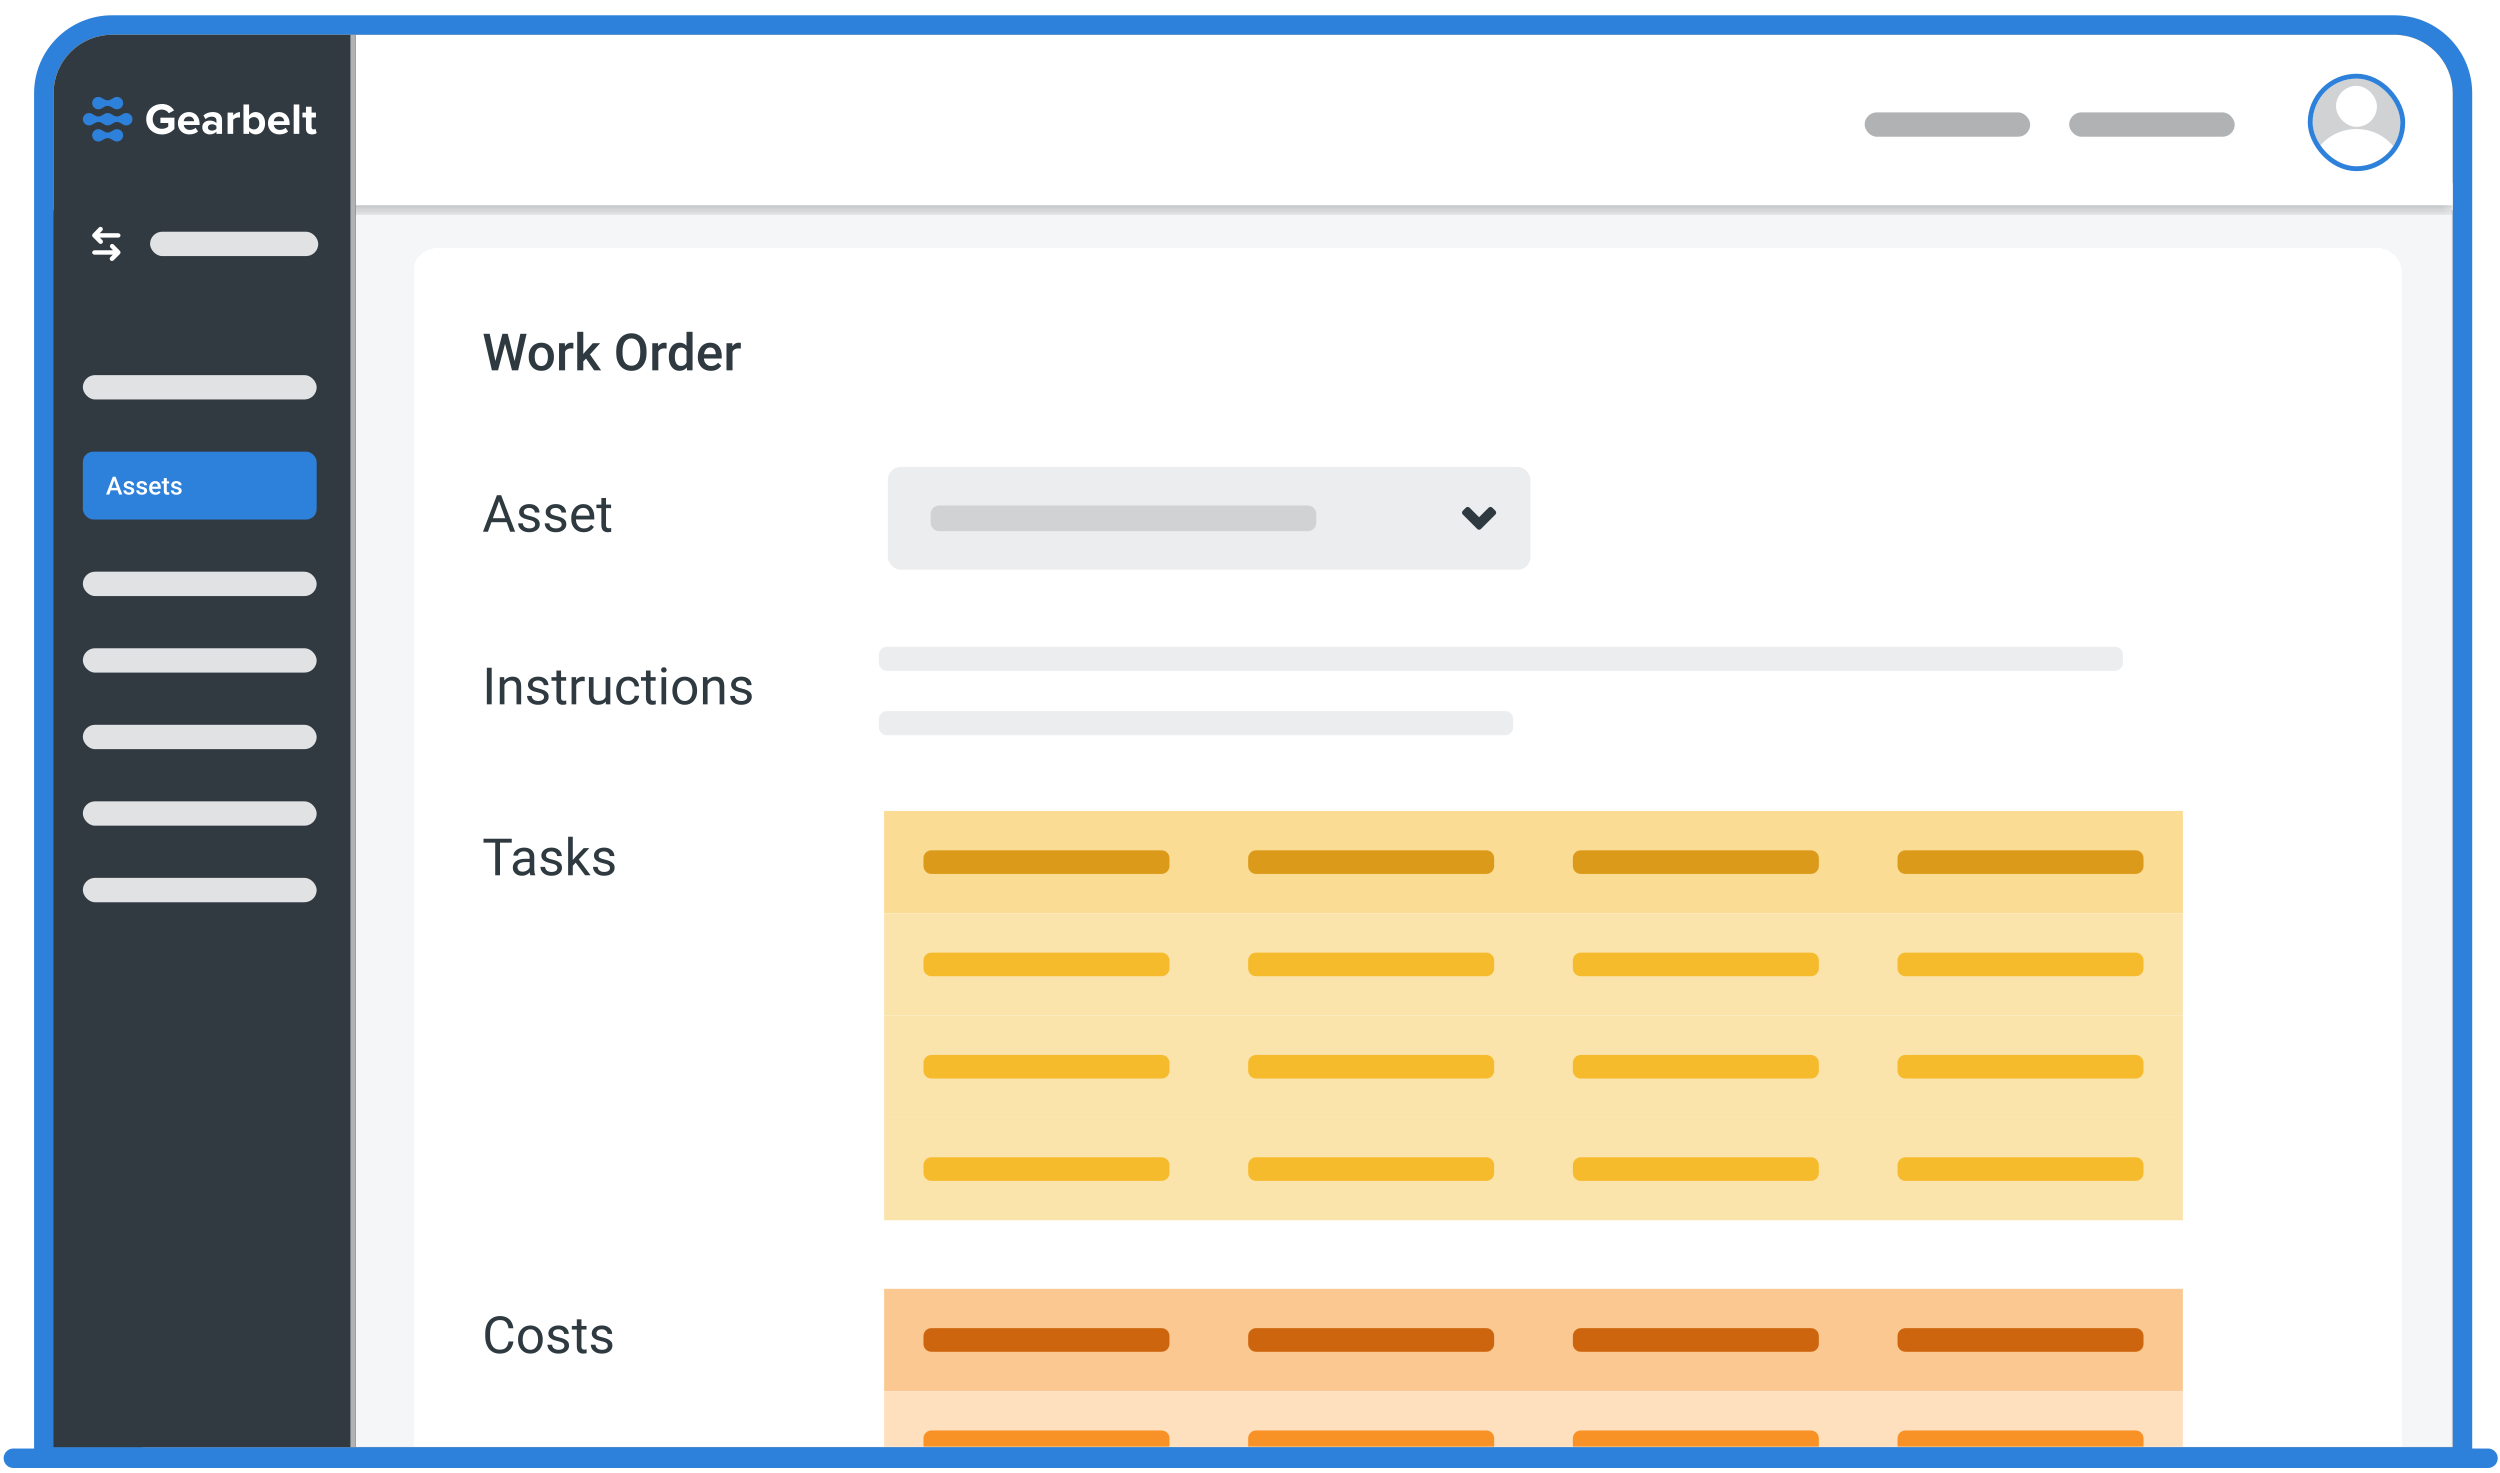 <?xml version="1.0" encoding="UTF-8"?> <svg xmlns="http://www.w3.org/2000/svg" width="280" height="165" viewBox="0 0 280 165" fill="none"><path d="M268.157 2.803C272.375 2.803 275.795 6.222 275.795 10.44V163.167H4.909V10.44C4.909 6.222 8.329 2.803 12.547 2.803H268.157Z" fill="#585E63" stroke="#2E81DA" stroke-width="2.182"></path><g clip-path="url(#clip0_133_1238)"><rect x="15.962" y="20.47" width="258.743" height="142.798" fill="#D8E6F6"></rect><g clip-path="url(#clip1_133_1238)"><rect width="234.873" height="139.123" transform="translate(39.692 22.952)" fill="#F5F6F7"></rect><g filter="url(#filter0_d_133_1238)"><rect x="46.334" y="27.16" width="222.652" height="156.752" rx="2.559" fill="white" shape-rendering="crispEdges"></rect><path d="M55.454 39.919L56.269 36.744H56.697L56.649 37.562L55.777 40.838H55.333L55.454 39.919ZM54.844 36.744L55.505 39.893L55.564 40.838H55.091L54.144 36.744H54.844ZM57.622 39.885L58.274 36.744H58.977L58.029 40.838H57.557L57.622 39.885ZM56.863 36.744L57.669 39.927L57.788 40.838H57.343L56.486 37.562L56.441 36.744H56.863ZM59.213 39.35V39.286C59.213 39.067 59.245 38.863 59.309 38.676C59.373 38.486 59.464 38.322 59.584 38.184C59.706 38.043 59.854 37.934 60.029 37.858C60.205 37.779 60.403 37.739 60.625 37.739C60.848 37.739 61.046 37.779 61.221 37.858C61.397 37.934 61.546 38.043 61.668 38.184C61.789 38.322 61.882 38.486 61.946 38.676C62.01 38.863 62.042 39.067 62.042 39.286V39.35C62.042 39.57 62.01 39.773 61.946 39.961C61.882 40.148 61.789 40.312 61.668 40.453C61.546 40.591 61.398 40.7 61.223 40.779C61.049 40.856 60.851 40.894 60.63 40.894C60.407 40.894 60.208 40.856 60.031 40.779C59.857 40.7 59.709 40.591 59.587 40.453C59.465 40.312 59.373 40.148 59.309 39.961C59.245 39.773 59.213 39.57 59.213 39.35ZM59.891 39.286V39.35C59.891 39.487 59.905 39.617 59.933 39.739C59.961 39.86 60.005 39.967 60.065 40.059C60.125 40.151 60.202 40.223 60.296 40.276C60.389 40.328 60.501 40.354 60.63 40.354C60.756 40.354 60.864 40.328 60.956 40.276C61.05 40.223 61.127 40.151 61.187 40.059C61.247 39.967 61.291 39.86 61.319 39.739C61.349 39.617 61.364 39.487 61.364 39.35V39.286C61.364 39.151 61.349 39.023 61.319 38.904C61.291 38.782 61.246 38.674 61.184 38.58C61.124 38.486 61.047 38.413 60.953 38.361C60.862 38.306 60.752 38.279 60.625 38.279C60.497 38.279 60.386 38.306 60.293 38.361C60.201 38.413 60.125 38.486 60.065 38.58C60.005 38.674 59.961 38.782 59.933 38.904C59.905 39.023 59.891 39.151 59.891 39.286ZM63.29 38.375V40.838H62.612V37.796H63.259L63.29 38.375ZM64.221 37.776L64.215 38.406C64.174 38.398 64.129 38.393 64.08 38.389C64.033 38.385 63.986 38.383 63.94 38.383C63.823 38.383 63.721 38.4 63.633 38.434C63.545 38.466 63.471 38.513 63.411 38.575C63.353 38.635 63.308 38.708 63.276 38.794C63.244 38.88 63.225 38.977 63.22 39.083L63.065 39.095C63.065 38.904 63.084 38.726 63.121 38.563C63.159 38.4 63.215 38.257 63.29 38.133C63.367 38.009 63.462 37.913 63.577 37.843C63.693 37.774 63.827 37.739 63.979 37.739C64.02 37.739 64.064 37.743 64.111 37.751C64.16 37.758 64.196 37.767 64.221 37.776ZM65.328 36.519V40.838H64.648V36.519H65.328ZM67.218 37.796L65.894 39.263L65.168 40.006L64.991 39.432L65.539 38.755L66.4 37.796H67.218ZM66.546 40.838L65.559 39.41L65.986 38.934L67.33 40.838H66.546ZM72.414 38.679V38.904C72.414 39.213 72.374 39.49 72.293 39.736C72.212 39.981 72.097 40.19 71.947 40.363C71.799 40.535 71.621 40.667 71.413 40.759C71.205 40.849 70.974 40.894 70.721 40.894C70.47 40.894 70.24 40.849 70.032 40.759C69.826 40.667 69.647 40.535 69.495 40.363C69.344 40.19 69.225 39.981 69.141 39.736C69.058 39.49 69.017 39.213 69.017 38.904V38.679C69.017 38.369 69.058 38.093 69.141 37.849C69.224 37.604 69.34 37.395 69.49 37.222C69.641 37.048 69.82 36.916 70.027 36.826C70.235 36.734 70.464 36.688 70.716 36.688C70.969 36.688 71.199 36.734 71.407 36.826C71.615 36.916 71.794 37.048 71.944 37.222C72.094 37.395 72.209 37.604 72.29 37.849C72.373 38.093 72.414 38.369 72.414 38.679ZM71.708 38.904V38.673C71.708 38.444 71.686 38.243 71.641 38.068C71.597 37.892 71.533 37.745 71.447 37.627C71.362 37.507 71.258 37.417 71.135 37.357C71.011 37.295 70.871 37.264 70.716 37.264C70.56 37.264 70.421 37.295 70.299 37.357C70.178 37.417 70.073 37.507 69.987 37.627C69.903 37.745 69.838 37.892 69.793 38.068C69.748 38.243 69.726 38.444 69.726 38.673V38.904C69.726 39.132 69.748 39.335 69.793 39.511C69.838 39.687 69.904 39.836 69.99 39.958C70.078 40.078 70.183 40.169 70.305 40.231C70.427 40.291 70.566 40.321 70.721 40.321C70.879 40.321 71.018 40.291 71.14 40.231C71.262 40.169 71.365 40.078 71.449 39.958C71.534 39.836 71.597 39.687 71.641 39.511C71.686 39.335 71.708 39.132 71.708 38.904ZM73.732 38.375V40.838H73.055V37.796H73.701L73.732 38.375ZM74.663 37.776L74.657 38.406C74.616 38.398 74.571 38.393 74.522 38.389C74.476 38.385 74.429 38.383 74.382 38.383C74.266 38.383 74.163 38.4 74.075 38.434C73.987 38.466 73.913 38.513 73.853 38.575C73.795 38.635 73.75 38.708 73.718 38.794C73.686 38.88 73.668 38.977 73.662 39.083L73.507 39.095C73.507 38.904 73.526 38.726 73.564 38.563C73.601 38.4 73.657 38.257 73.732 38.133C73.809 38.009 73.905 37.913 74.019 37.843C74.135 37.774 74.269 37.739 74.421 37.739C74.463 37.739 74.507 37.743 74.553 37.751C74.602 37.758 74.639 37.767 74.663 37.776ZM76.887 40.208V36.519H77.567V40.838H76.952L76.887 40.208ZM74.908 39.35V39.291C74.908 39.061 74.935 38.851 74.989 38.662C75.044 38.471 75.122 38.306 75.225 38.17C75.329 38.031 75.454 37.925 75.602 37.852C75.75 37.777 75.917 37.739 76.103 37.739C76.286 37.739 76.448 37.775 76.586 37.846C76.725 37.917 76.843 38.02 76.941 38.153C77.038 38.284 77.116 38.441 77.174 38.625C77.232 38.807 77.273 39.009 77.298 39.232V39.421C77.273 39.638 77.232 39.837 77.174 40.017C77.116 40.197 77.038 40.352 76.941 40.484C76.843 40.615 76.724 40.716 76.583 40.787C76.445 40.858 76.283 40.894 76.097 40.894C75.913 40.894 75.747 40.856 75.599 40.779C75.453 40.702 75.329 40.594 75.225 40.456C75.122 40.317 75.044 40.154 74.989 39.966C74.935 39.777 74.908 39.572 74.908 39.35ZM75.585 39.291V39.35C75.585 39.489 75.597 39.619 75.622 39.739C75.648 39.858 75.688 39.964 75.743 40.056C75.797 40.146 75.867 40.218 75.954 40.27C76.042 40.321 76.147 40.346 76.269 40.346C76.422 40.346 76.549 40.312 76.648 40.245C76.747 40.177 76.825 40.086 76.881 39.972C76.94 39.856 76.979 39.726 76.999 39.584V39.075C76.988 38.964 76.965 38.861 76.929 38.766C76.895 38.67 76.85 38.587 76.791 38.516C76.733 38.442 76.661 38.386 76.575 38.347C76.491 38.306 76.39 38.285 76.274 38.285C76.15 38.285 76.046 38.311 75.959 38.364C75.873 38.416 75.802 38.488 75.746 38.58C75.691 38.672 75.651 38.779 75.625 38.901C75.598 39.023 75.585 39.153 75.585 39.291ZM79.617 40.894C79.392 40.894 79.189 40.858 79.007 40.785C78.827 40.709 78.673 40.605 78.546 40.472C78.42 40.339 78.324 40.183 78.256 40.003C78.189 39.823 78.155 39.629 78.155 39.421V39.308C78.155 39.07 78.19 38.855 78.259 38.662C78.329 38.469 78.425 38.304 78.549 38.167C78.672 38.028 78.819 37.922 78.987 37.849C79.156 37.776 79.339 37.739 79.536 37.739C79.753 37.739 79.943 37.776 80.106 37.849C80.269 37.922 80.404 38.025 80.511 38.158C80.62 38.29 80.701 38.446 80.753 38.628C80.807 38.81 80.835 39.01 80.835 39.23V39.519H78.484V39.033H80.165V38.979C80.162 38.858 80.137 38.743 80.092 38.636C80.049 38.529 79.983 38.443 79.893 38.378C79.803 38.312 79.683 38.279 79.533 38.279C79.42 38.279 79.32 38.304 79.232 38.352C79.146 38.399 79.074 38.468 79.016 38.558C78.957 38.648 78.912 38.756 78.88 38.884C78.85 39.009 78.835 39.151 78.835 39.308V39.421C78.835 39.554 78.853 39.678 78.889 39.792C78.926 39.904 78.981 40.003 79.052 40.087C79.123 40.172 79.21 40.238 79.311 40.287C79.412 40.334 79.527 40.357 79.656 40.357C79.82 40.357 79.965 40.324 80.092 40.259C80.22 40.193 80.33 40.1 80.424 39.98L80.781 40.326C80.716 40.422 80.63 40.514 80.525 40.602C80.42 40.688 80.292 40.758 80.14 40.813C79.99 40.867 79.816 40.894 79.617 40.894ZM82.044 38.375V40.838H81.366V37.796H82.013L82.044 38.375ZM82.974 37.776L82.969 38.406C82.927 38.398 82.882 38.393 82.834 38.389C82.787 38.385 82.74 38.383 82.693 38.383C82.577 38.383 82.475 38.4 82.387 38.434C82.299 38.466 82.225 38.513 82.165 38.575C82.106 38.635 82.061 38.708 82.03 38.794C81.998 38.88 81.979 38.977 81.973 39.083L81.819 39.095C81.819 38.904 81.837 38.726 81.875 38.563C81.912 38.4 81.969 38.257 82.044 38.133C82.121 38.009 82.216 37.913 82.33 37.843C82.447 37.774 82.581 37.739 82.733 37.739C82.774 37.739 82.818 37.743 82.865 37.751C82.913 37.758 82.95 37.767 82.974 37.776Z" fill="#2E3940"></path><path d="M56.002 55.184L54.647 58.915H54.093L55.654 54.821H56.011L56.002 55.184ZM57.138 58.915L55.78 55.184L55.772 54.821H56.129L57.695 58.915H57.138ZM57.068 57.4V57.844H54.768V57.4H57.068ZM59.936 58.108C59.936 58.033 59.919 57.964 59.885 57.9C59.853 57.834 59.787 57.775 59.685 57.723C59.586 57.669 59.436 57.622 59.236 57.582C59.067 57.547 58.914 57.505 58.777 57.456C58.642 57.407 58.527 57.348 58.431 57.279C58.338 57.209 58.266 57.128 58.215 57.034C58.164 56.94 58.139 56.831 58.139 56.705C58.139 56.585 58.165 56.472 58.218 56.365C58.272 56.258 58.348 56.163 58.446 56.081C58.545 55.998 58.664 55.934 58.803 55.887C58.941 55.84 59.096 55.817 59.267 55.817C59.51 55.817 59.718 55.86 59.891 55.946C60.063 56.032 60.195 56.148 60.287 56.292C60.379 56.434 60.425 56.593 60.425 56.767H59.905C59.905 56.683 59.88 56.601 59.829 56.522C59.78 56.442 59.708 56.375 59.612 56.323C59.519 56.27 59.403 56.244 59.267 56.244C59.122 56.244 59.005 56.267 58.915 56.312C58.827 56.355 58.762 56.41 58.721 56.477C58.682 56.545 58.662 56.616 58.662 56.691C58.662 56.747 58.671 56.798 58.69 56.843C58.711 56.886 58.746 56.926 58.797 56.964C58.848 56.999 58.919 57.033 59.011 57.065C59.102 57.097 59.22 57.129 59.362 57.161C59.611 57.217 59.817 57.284 59.978 57.363C60.139 57.442 60.259 57.538 60.338 57.653C60.416 57.767 60.456 57.906 60.456 58.069C60.456 58.202 60.428 58.324 60.371 58.434C60.317 58.545 60.237 58.64 60.133 58.721C60.029 58.8 59.906 58.862 59.761 58.907C59.619 58.95 59.459 58.971 59.281 58.971C59.013 58.971 58.786 58.923 58.6 58.828C58.415 58.732 58.274 58.609 58.178 58.457C58.083 58.305 58.035 58.145 58.035 57.976H58.558C58.566 58.118 58.607 58.232 58.682 58.316C58.757 58.399 58.849 58.458 58.957 58.493C59.066 58.527 59.174 58.544 59.281 58.544C59.423 58.544 59.542 58.525 59.638 58.488C59.735 58.45 59.809 58.399 59.86 58.333C59.91 58.267 59.936 58.192 59.936 58.108ZM62.91 58.108C62.91 58.033 62.894 57.964 62.86 57.9C62.828 57.834 62.761 57.775 62.66 57.723C62.561 57.669 62.411 57.622 62.21 57.582C62.042 57.547 61.889 57.505 61.752 57.456C61.617 57.407 61.502 57.348 61.406 57.279C61.312 57.209 61.24 57.128 61.19 57.034C61.139 56.94 61.114 56.831 61.114 56.705C61.114 56.585 61.14 56.472 61.193 56.365C61.247 56.258 61.323 56.163 61.42 56.081C61.52 55.998 61.639 55.934 61.777 55.887C61.916 55.84 62.071 55.817 62.241 55.817C62.485 55.817 62.693 55.86 62.865 55.946C63.038 56.032 63.17 56.148 63.262 56.292C63.354 56.434 63.4 56.593 63.4 56.767H62.88C62.88 56.683 62.854 56.601 62.804 56.522C62.755 56.442 62.683 56.375 62.587 56.323C62.493 56.27 62.378 56.244 62.241 56.244C62.097 56.244 61.98 56.267 61.89 56.312C61.802 56.355 61.737 56.41 61.696 56.477C61.656 56.545 61.637 56.616 61.637 56.691C61.637 56.747 61.646 56.798 61.665 56.843C61.685 56.886 61.721 56.926 61.772 56.964C61.822 56.999 61.894 57.033 61.985 57.065C62.077 57.097 62.194 57.129 62.337 57.161C62.586 57.217 62.791 57.284 62.953 57.363C63.114 57.442 63.234 57.538 63.312 57.653C63.391 57.767 63.431 57.906 63.431 58.069C63.431 58.202 63.403 58.324 63.346 58.434C63.292 58.545 63.212 58.64 63.107 58.721C63.004 58.8 62.88 58.862 62.736 58.907C62.594 58.95 62.433 58.971 62.255 58.971C61.987 58.971 61.761 58.923 61.575 58.828C61.389 58.732 61.249 58.609 61.153 58.457C61.058 58.305 61.01 58.145 61.01 57.976H61.533C61.54 58.118 61.581 58.232 61.656 58.316C61.731 58.399 61.823 58.458 61.932 58.493C62.041 58.527 62.148 58.544 62.255 58.544C62.398 58.544 62.517 58.525 62.612 58.488C62.71 58.45 62.784 58.399 62.834 58.333C62.885 58.267 62.91 58.192 62.91 58.108ZM65.376 58.971C65.164 58.971 64.972 58.936 64.8 58.864C64.629 58.791 64.482 58.689 64.358 58.558C64.237 58.427 64.143 58.271 64.077 58.091C64.012 57.911 63.979 57.715 63.979 57.501V57.383C63.979 57.135 64.015 56.915 64.088 56.722C64.162 56.527 64.261 56.362 64.386 56.227C64.512 56.092 64.655 55.99 64.814 55.921C64.973 55.851 65.138 55.817 65.309 55.817C65.526 55.817 65.714 55.854 65.871 55.929C66.03 56.004 66.161 56.109 66.262 56.244C66.363 56.377 66.438 56.535 66.487 56.716C66.536 56.896 66.56 57.093 66.56 57.307V57.54H64.288V57.116H66.04V57.076C66.032 56.941 66.004 56.81 65.955 56.683C65.909 56.555 65.834 56.45 65.731 56.368C65.627 56.285 65.487 56.244 65.309 56.244C65.191 56.244 65.082 56.269 64.983 56.32C64.883 56.369 64.798 56.442 64.727 56.539C64.656 56.637 64.6 56.756 64.561 56.896C64.522 57.037 64.502 57.199 64.502 57.383V57.501C64.502 57.645 64.522 57.781 64.561 57.908C64.602 58.034 64.661 58.145 64.738 58.24C64.817 58.336 64.911 58.411 65.022 58.465C65.134 58.52 65.262 58.547 65.404 58.547C65.588 58.547 65.744 58.509 65.871 58.434C65.999 58.359 66.11 58.259 66.206 58.133L66.521 58.384C66.455 58.483 66.372 58.578 66.27 58.668C66.169 58.758 66.044 58.831 65.896 58.887C65.75 58.943 65.577 58.971 65.376 58.971ZM68.441 55.873V56.272H66.796V55.873H68.441ZM67.353 55.133H67.873V58.161C67.873 58.265 67.889 58.342 67.921 58.395C67.953 58.447 67.994 58.482 68.044 58.499C68.095 58.516 68.149 58.524 68.207 58.524C68.251 58.524 68.296 58.52 68.343 58.513C68.391 58.504 68.428 58.496 68.452 58.49L68.455 58.915C68.414 58.928 68.359 58.94 68.292 58.952C68.226 58.965 68.147 58.971 68.053 58.971C67.925 58.971 67.808 58.946 67.701 58.895C67.595 58.845 67.509 58.76 67.446 58.642C67.384 58.522 67.353 58.361 67.353 58.159V55.133Z" fill="#2E3940"></path><rect x="99.438" y="51.656" width="71.978" height="11.517" rx="1.44" fill="#EBEDEF"></rect><path d="M104.236 56.934C104.236 56.404 104.666 55.975 105.196 55.975H146.463C146.993 55.975 147.423 56.404 147.423 56.934V57.894C147.423 58.424 146.993 58.854 146.463 58.854H105.196C104.666 58.854 104.236 58.424 104.236 57.894V56.934Z" fill="#D0D2D4"></path><path d="M167.135 56.22L167.486 56.57C167.54 56.625 167.571 56.699 167.571 56.776C167.571 56.854 167.54 56.928 167.486 56.983L165.864 58.605C165.837 58.632 165.805 58.654 165.769 58.669C165.734 58.684 165.696 58.692 165.657 58.692C165.619 58.692 165.581 58.684 165.545 58.669C165.51 58.654 165.478 58.632 165.451 58.605L163.829 56.983C163.775 56.928 163.744 56.854 163.744 56.776C163.744 56.699 163.775 56.625 163.829 56.57L164.179 56.22C164.235 56.166 164.309 56.137 164.386 56.137C164.463 56.137 164.537 56.166 164.592 56.22L165.657 57.285L166.723 56.22C166.778 56.166 166.852 56.137 166.929 56.137C167.006 56.137 167.08 56.166 167.135 56.22Z" fill="#2E3940"></path><path d="M55.069 74.148V78.242H54.526V74.148H55.069ZM56.497 75.85V78.242H55.977V75.2H56.469L56.497 75.85ZM56.373 76.606L56.157 76.597C56.159 76.389 56.19 76.197 56.25 76.021C56.31 75.843 56.394 75.688 56.503 75.557C56.611 75.426 56.741 75.325 56.891 75.253C57.042 75.18 57.21 75.144 57.394 75.144C57.544 75.144 57.679 75.164 57.799 75.206C57.919 75.245 58.021 75.309 58.105 75.397C58.192 75.485 58.257 75.599 58.302 75.74C58.347 75.879 58.37 76.048 58.37 76.249V78.242H57.847V76.243C57.847 76.084 57.823 75.956 57.776 75.861C57.73 75.763 57.661 75.693 57.571 75.65C57.481 75.605 57.371 75.582 57.239 75.582C57.11 75.582 56.992 75.61 56.885 75.664C56.78 75.718 56.689 75.793 56.612 75.889C56.537 75.984 56.478 76.094 56.435 76.218C56.394 76.34 56.373 76.469 56.373 76.606ZM60.931 77.435C60.931 77.36 60.914 77.291 60.88 77.227C60.849 77.162 60.782 77.103 60.681 77.05C60.581 76.996 60.431 76.949 60.231 76.909C60.062 76.874 59.91 76.832 59.773 76.783C59.638 76.734 59.522 76.675 59.427 76.606C59.333 76.537 59.261 76.455 59.21 76.361C59.16 76.267 59.134 76.158 59.134 76.032C59.134 75.912 59.161 75.799 59.213 75.692C59.267 75.585 59.343 75.49 59.441 75.408C59.54 75.326 59.659 75.261 59.798 75.214C59.937 75.167 60.091 75.144 60.262 75.144C60.505 75.144 60.714 75.187 60.886 75.273C61.059 75.359 61.191 75.475 61.282 75.619C61.374 75.761 61.42 75.92 61.42 76.094H60.9C60.9 76.01 60.875 75.928 60.824 75.85C60.776 75.769 60.703 75.702 60.608 75.65C60.514 75.597 60.399 75.571 60.262 75.571C60.117 75.571 60 75.594 59.91 75.639C59.822 75.682 59.758 75.737 59.716 75.805C59.677 75.872 59.657 75.943 59.657 76.018C59.657 76.074 59.667 76.125 59.685 76.17C59.706 76.213 59.742 76.253 59.792 76.291C59.843 76.326 59.914 76.36 60.006 76.392C60.098 76.424 60.215 76.456 60.358 76.488C60.607 76.544 60.812 76.611 60.973 76.69C61.134 76.769 61.254 76.865 61.333 76.98C61.412 77.094 61.451 77.233 61.451 77.396C61.451 77.529 61.423 77.651 61.367 77.761C61.312 77.872 61.233 77.968 61.128 78.048C61.025 78.127 60.901 78.189 60.757 78.234C60.614 78.277 60.454 78.298 60.276 78.298C60.008 78.298 59.781 78.251 59.596 78.155C59.41 78.059 59.269 77.936 59.174 77.784C59.078 77.632 59.03 77.472 59.03 77.303H59.553C59.561 77.446 59.602 77.559 59.677 77.643C59.752 77.726 59.844 77.785 59.953 77.82C60.061 77.854 60.169 77.871 60.276 77.871C60.418 77.871 60.537 77.852 60.633 77.815C60.73 77.777 60.804 77.726 60.855 77.66C60.906 77.595 60.931 77.52 60.931 77.435ZM63.408 75.2V75.599H61.763V75.2H63.408ZM62.32 74.46H62.84V77.489C62.84 77.592 62.856 77.67 62.888 77.722C62.92 77.775 62.961 77.809 63.012 77.826C63.062 77.843 63.117 77.851 63.175 77.851C63.218 77.851 63.263 77.848 63.31 77.84C63.358 77.831 63.395 77.823 63.419 77.818L63.422 78.242C63.381 78.255 63.327 78.267 63.259 78.279C63.194 78.292 63.114 78.298 63.02 78.298C62.893 78.298 62.776 78.273 62.669 78.222C62.562 78.172 62.477 78.088 62.413 77.969C62.351 77.85 62.32 77.688 62.32 77.486V74.46ZM64.538 75.678V78.242H64.018V75.2H64.524L64.538 75.678ZM65.489 75.183L65.486 75.667C65.443 75.657 65.401 75.652 65.362 75.65C65.325 75.646 65.282 75.644 65.233 75.644C65.113 75.644 65.007 75.663 64.915 75.701C64.823 75.738 64.746 75.79 64.682 75.858C64.618 75.925 64.567 76.006 64.53 76.1C64.494 76.192 64.471 76.293 64.46 76.403L64.313 76.488C64.313 76.304 64.331 76.132 64.367 75.97C64.404 75.809 64.462 75.667 64.538 75.543C64.615 75.417 64.713 75.32 64.831 75.251C64.951 75.179 65.093 75.144 65.258 75.144C65.296 75.144 65.339 75.148 65.388 75.158C65.436 75.165 65.47 75.174 65.489 75.183ZM67.831 77.539V75.2H68.354V78.242H67.856L67.831 77.539ZM67.929 76.898L68.146 76.893C68.146 77.095 68.124 77.282 68.081 77.455C68.04 77.626 67.972 77.774 67.879 77.899C67.785 78.025 67.662 78.123 67.51 78.194C67.358 78.264 67.174 78.298 66.956 78.298C66.808 78.298 66.672 78.277 66.549 78.234C66.427 78.191 66.322 78.124 66.234 78.034C66.146 77.944 66.077 77.827 66.028 77.683C65.982 77.538 65.958 77.365 65.958 77.162V75.2H66.478V77.168C66.478 77.305 66.493 77.418 66.523 77.508C66.555 77.596 66.597 77.667 66.65 77.719C66.704 77.77 66.764 77.805 66.83 77.826C66.897 77.847 66.967 77.857 67.038 77.857C67.259 77.857 67.434 77.815 67.564 77.731C67.693 77.644 67.786 77.529 67.842 77.385C67.9 77.238 67.929 77.076 67.929 76.898ZM70.364 77.871C70.488 77.871 70.602 77.846 70.707 77.795C70.812 77.745 70.898 77.675 70.966 77.587C71.033 77.497 71.072 77.395 71.081 77.281H71.576C71.567 77.461 71.506 77.628 71.393 77.784C71.282 77.938 71.137 78.062 70.957 78.158C70.777 78.252 70.58 78.298 70.364 78.298C70.135 78.298 69.936 78.258 69.765 78.177C69.597 78.097 69.456 77.986 69.344 77.846C69.233 77.705 69.149 77.544 69.093 77.362C69.039 77.178 69.012 76.984 69.012 76.78V76.662C69.012 76.458 69.039 76.265 69.093 76.083C69.149 75.899 69.233 75.737 69.344 75.596C69.456 75.456 69.597 75.345 69.765 75.265C69.936 75.184 70.135 75.144 70.364 75.144C70.602 75.144 70.81 75.192 70.988 75.29C71.166 75.386 71.306 75.517 71.407 75.684C71.51 75.849 71.567 76.036 71.576 76.246H71.081C71.072 76.12 71.036 76.007 70.974 75.906C70.914 75.805 70.832 75.724 70.727 75.664C70.624 75.602 70.503 75.571 70.364 75.571C70.205 75.571 70.071 75.603 69.962 75.667C69.855 75.729 69.77 75.813 69.706 75.92C69.644 76.025 69.599 76.142 69.571 76.271C69.545 76.399 69.532 76.529 69.532 76.662V76.78C69.532 76.913 69.545 77.044 69.571 77.174C69.597 77.303 69.641 77.42 69.703 77.525C69.767 77.63 69.852 77.715 69.959 77.778C70.068 77.84 70.203 77.871 70.364 77.871ZM73.434 75.2V75.599H71.79V75.2H73.434ZM72.346 74.46H72.866V77.489C72.866 77.592 72.882 77.67 72.914 77.722C72.946 77.775 72.987 77.809 73.038 77.826C73.088 77.843 73.143 77.851 73.201 77.851C73.244 77.851 73.289 77.848 73.336 77.84C73.385 77.831 73.421 77.823 73.446 77.818L73.448 78.242C73.407 78.255 73.353 78.267 73.285 78.279C73.22 78.292 73.14 78.298 73.046 78.298C72.919 78.298 72.802 78.273 72.695 78.222C72.588 78.172 72.503 78.088 72.439 77.969C72.377 77.85 72.346 77.688 72.346 77.486V74.46ZM74.61 75.2V78.242H74.087V75.2H74.61ZM74.047 74.393C74.047 74.309 74.073 74.237 74.123 74.179C74.176 74.121 74.253 74.092 74.354 74.092C74.453 74.092 74.529 74.121 74.582 74.179C74.636 74.237 74.663 74.309 74.663 74.393C74.663 74.474 74.636 74.543 74.582 74.601C74.529 74.657 74.453 74.686 74.354 74.686C74.253 74.686 74.176 74.657 74.123 74.601C74.073 74.543 74.047 74.474 74.047 74.393ZM75.307 76.755V76.69C75.307 76.471 75.339 76.267 75.403 76.08C75.466 75.891 75.558 75.727 75.678 75.588C75.798 75.447 75.943 75.339 76.114 75.262C76.284 75.183 76.476 75.144 76.687 75.144C76.901 75.144 77.093 75.183 77.264 75.262C77.436 75.339 77.582 75.447 77.702 75.588C77.824 75.727 77.917 75.891 77.981 76.08C78.044 76.267 78.076 76.471 78.076 76.69V76.755C78.076 76.974 78.044 77.177 77.981 77.365C77.917 77.552 77.824 77.716 77.702 77.857C77.582 77.996 77.437 78.104 77.267 78.183C77.098 78.26 76.907 78.298 76.693 78.298C76.479 78.298 76.287 78.26 76.117 78.183C75.946 78.104 75.8 77.996 75.678 77.857C75.558 77.716 75.466 77.552 75.403 77.365C75.339 77.177 75.307 76.974 75.307 76.755ZM75.827 76.69V76.755C75.827 76.907 75.845 77.05 75.88 77.185C75.916 77.318 75.969 77.436 76.041 77.539C76.114 77.642 76.205 77.724 76.314 77.784C76.422 77.842 76.549 77.871 76.693 77.871C76.835 77.871 76.96 77.842 77.067 77.784C77.176 77.724 77.266 77.642 77.337 77.539C77.408 77.436 77.462 77.318 77.497 77.185C77.535 77.05 77.553 76.907 77.553 76.755V76.69C77.553 76.54 77.535 76.399 77.497 76.266C77.462 76.131 77.407 76.012 77.334 75.909C77.263 75.804 77.173 75.721 77.064 75.661C76.957 75.601 76.832 75.571 76.687 75.571C76.545 75.571 76.419 75.601 76.311 75.661C76.204 75.721 76.114 75.804 76.041 75.909C75.969 76.012 75.916 76.131 75.88 76.266C75.845 76.399 75.827 76.54 75.827 76.69ZM79.249 75.85V78.242H78.729V75.2H79.221L79.249 75.85ZM79.125 76.606L78.909 76.597C78.91 76.389 78.941 76.197 79.001 76.021C79.061 75.843 79.146 75.688 79.254 75.557C79.363 75.426 79.493 75.325 79.642 75.253C79.794 75.18 79.962 75.144 80.146 75.144C80.296 75.144 80.431 75.164 80.551 75.206C80.671 75.245 80.773 75.309 80.857 75.397C80.943 75.485 81.009 75.599 81.054 75.74C81.099 75.879 81.121 76.048 81.121 76.249V78.242H80.598V76.243C80.598 76.084 80.575 75.956 80.528 75.861C80.481 75.763 80.413 75.693 80.323 75.65C80.233 75.605 80.122 75.582 79.991 75.582C79.862 75.582 79.744 75.61 79.637 75.664C79.532 75.718 79.441 75.793 79.364 75.889C79.289 75.984 79.23 76.094 79.187 76.218C79.146 76.34 79.125 76.469 79.125 76.606ZM83.683 77.435C83.683 77.36 83.666 77.291 83.632 77.227C83.6 77.162 83.534 77.103 83.433 77.05C83.333 76.996 83.183 76.949 82.983 76.909C82.814 76.874 82.661 76.832 82.524 76.783C82.389 76.734 82.274 76.675 82.179 76.606C82.085 76.537 82.013 76.455 81.962 76.361C81.912 76.267 81.886 76.158 81.886 76.032C81.886 75.912 81.912 75.799 81.965 75.692C82.019 75.585 82.095 75.49 82.193 75.408C82.292 75.326 82.411 75.261 82.55 75.214C82.688 75.167 82.843 75.144 83.014 75.144C83.257 75.144 83.465 75.187 83.638 75.273C83.81 75.359 83.942 75.475 84.034 75.619C84.126 75.761 84.172 75.92 84.172 76.094H83.652C83.652 76.01 83.627 75.928 83.576 75.85C83.527 75.769 83.455 75.702 83.359 75.65C83.266 75.597 83.15 75.571 83.014 75.571C82.869 75.571 82.752 75.594 82.662 75.639C82.574 75.682 82.509 75.737 82.468 75.805C82.429 75.872 82.409 75.943 82.409 76.018C82.409 76.074 82.418 76.125 82.437 76.17C82.458 76.213 82.493 76.253 82.544 76.291C82.595 76.326 82.666 76.36 82.758 76.392C82.85 76.424 82.967 76.456 83.109 76.488C83.359 76.544 83.564 76.611 83.725 76.69C83.886 76.769 84.006 76.865 84.085 76.98C84.164 77.094 84.203 77.233 84.203 77.396C84.203 77.529 84.175 77.651 84.119 77.761C84.064 77.872 83.985 77.968 83.88 78.048C83.776 78.127 83.653 78.189 83.508 78.234C83.366 78.277 83.206 78.298 83.028 78.298C82.76 78.298 82.533 78.251 82.347 78.155C82.162 78.059 82.021 77.936 81.925 77.784C81.83 77.632 81.782 77.472 81.782 77.303H82.305C82.313 77.446 82.354 77.559 82.429 77.643C82.504 77.726 82.596 77.785 82.704 77.82C82.813 77.854 82.921 77.871 83.028 77.871C83.17 77.871 83.289 77.852 83.385 77.815C83.482 77.777 83.556 77.726 83.607 77.66C83.657 77.595 83.683 77.52 83.683 77.435Z" fill="#2E3940"></path><path d="M98.434 72.697C98.434 72.2 98.838 71.797 99.335 71.797H236.87C237.367 71.797 237.77 72.2 237.77 72.697V73.598C237.77 74.095 237.367 74.498 236.87 74.498H99.335C98.838 74.498 98.434 74.095 98.434 73.598V72.697Z" fill="#EBEDEF"></path><path d="M98.434 79.901C98.434 79.404 98.838 79.001 99.335 79.001H168.58C169.077 79.001 169.48 79.404 169.48 79.901V80.802C169.48 81.299 169.077 81.702 168.58 81.702H99.335C98.838 81.702 98.434 81.299 98.434 80.802V79.901Z" fill="#EBEDEF"></path><path d="M55.999 93.296V97.39H55.465V93.296H55.999ZM57.315 93.296V93.74H54.152V93.296H57.315ZM59.317 96.87V95.304C59.317 95.184 59.292 95.08 59.244 94.992C59.197 94.901 59.126 94.832 59.03 94.783C58.934 94.735 58.816 94.71 58.676 94.71C58.545 94.71 58.429 94.733 58.33 94.778C58.233 94.823 58.156 94.882 58.099 94.955C58.045 95.028 58.018 95.107 58.018 95.191H57.498C57.498 95.082 57.526 94.975 57.582 94.868C57.638 94.761 57.719 94.664 57.824 94.578C57.931 94.49 58.058 94.421 58.206 94.37C58.356 94.318 58.523 94.291 58.707 94.291C58.928 94.291 59.123 94.329 59.291 94.404C59.462 94.479 59.595 94.592 59.691 94.744C59.788 94.894 59.837 95.082 59.837 95.309V96.726C59.837 96.827 59.845 96.935 59.862 97.049C59.881 97.164 59.908 97.262 59.944 97.345V97.39H59.401C59.375 97.33 59.354 97.25 59.339 97.151C59.324 97.049 59.317 96.956 59.317 96.87ZM59.407 95.545L59.412 95.911H58.887C58.739 95.911 58.606 95.923 58.49 95.947C58.374 95.97 58.277 96.004 58.198 96.051C58.119 96.098 58.059 96.157 58.018 96.228C57.977 96.298 57.956 96.379 57.956 96.473C57.956 96.569 57.978 96.656 58.021 96.735C58.064 96.813 58.129 96.876 58.215 96.923C58.303 96.968 58.411 96.99 58.538 96.99C58.697 96.99 58.838 96.957 58.96 96.889C59.082 96.822 59.178 96.739 59.249 96.642C59.322 96.544 59.362 96.45 59.367 96.358L59.59 96.608C59.576 96.687 59.541 96.774 59.483 96.87C59.425 96.965 59.347 97.057 59.249 97.145C59.154 97.231 59.039 97.303 58.906 97.362C58.775 97.418 58.627 97.446 58.462 97.446C58.256 97.446 58.075 97.406 57.919 97.325C57.766 97.244 57.646 97.137 57.56 97.002C57.475 96.865 57.433 96.712 57.433 96.543C57.433 96.38 57.465 96.237 57.529 96.113C57.592 95.988 57.684 95.884 57.804 95.801C57.924 95.717 58.069 95.653 58.237 95.61C58.406 95.567 58.594 95.545 58.802 95.545H59.407ZM62.426 96.583C62.426 96.508 62.409 96.438 62.376 96.375C62.344 96.309 62.277 96.25 62.176 96.198C62.077 96.143 61.927 96.096 61.726 96.057C61.557 96.021 61.405 95.979 61.268 95.93C61.133 95.882 61.018 95.823 60.922 95.753C60.828 95.684 60.756 95.603 60.706 95.509C60.655 95.415 60.63 95.305 60.63 95.18C60.63 95.06 60.656 94.947 60.708 94.84C60.763 94.733 60.839 94.638 60.936 94.556C61.035 94.473 61.154 94.409 61.293 94.362C61.432 94.315 61.587 94.291 61.757 94.291C62.001 94.291 62.209 94.335 62.381 94.421C62.554 94.507 62.686 94.622 62.778 94.767C62.87 94.909 62.915 95.067 62.915 95.242H62.395C62.395 95.157 62.37 95.076 62.319 94.997C62.271 94.916 62.199 94.85 62.103 94.797C62.009 94.745 61.894 94.719 61.757 94.719C61.613 94.719 61.496 94.741 61.406 94.786C61.318 94.829 61.253 94.885 61.212 94.952C61.172 95.02 61.153 95.091 61.153 95.166C61.153 95.222 61.162 95.273 61.181 95.318C61.201 95.361 61.237 95.401 61.288 95.439C61.338 95.474 61.409 95.508 61.501 95.54C61.593 95.572 61.71 95.603 61.853 95.635C62.102 95.692 62.307 95.759 62.468 95.838C62.63 95.916 62.75 96.013 62.828 96.127C62.907 96.242 62.946 96.38 62.946 96.543C62.946 96.677 62.918 96.798 62.862 96.909C62.808 97.019 62.728 97.115 62.623 97.196C62.52 97.274 62.396 97.336 62.252 97.381C62.109 97.424 61.949 97.446 61.771 97.446C61.503 97.446 61.276 97.398 61.091 97.302C60.905 97.207 60.765 97.083 60.669 96.931C60.574 96.78 60.526 96.619 60.526 96.451H61.049C61.056 96.593 61.097 96.707 61.172 96.791C61.247 96.873 61.339 96.932 61.448 96.968C61.557 97.002 61.664 97.019 61.771 97.019C61.914 97.019 62.033 97 62.128 96.962C62.226 96.925 62.3 96.873 62.35 96.808C62.401 96.742 62.426 96.667 62.426 96.583ZM64.153 93.071V97.39H63.63V93.071H64.153ZM66.011 94.348L64.684 95.767L63.942 96.538L63.899 95.984L64.431 95.349L65.375 94.348H66.011ZM65.536 97.39L64.451 95.939L64.72 95.475L66.149 97.39H65.536ZM68.319 96.583C68.319 96.508 68.302 96.438 68.268 96.375C68.237 96.309 68.17 96.25 68.069 96.198C67.969 96.143 67.82 96.096 67.619 96.057C67.45 96.021 67.297 95.979 67.161 95.93C67.026 95.882 66.91 95.823 66.815 95.753C66.721 95.684 66.649 95.603 66.598 95.509C66.548 95.415 66.522 95.305 66.522 95.18C66.522 95.06 66.549 94.947 66.601 94.84C66.656 94.733 66.731 94.638 66.829 94.556C66.928 94.473 67.047 94.409 67.186 94.362C67.325 94.315 67.479 94.291 67.65 94.291C67.894 94.291 68.102 94.335 68.274 94.421C68.447 94.507 68.579 94.622 68.67 94.767C68.762 94.909 68.808 95.067 68.808 95.242H68.288C68.288 95.157 68.263 95.076 68.212 94.997C68.163 94.916 68.091 94.85 67.996 94.797C67.902 94.745 67.787 94.719 67.65 94.719C67.506 94.719 67.388 94.741 67.299 94.786C67.21 94.829 67.146 94.885 67.105 94.952C67.065 95.02 67.045 95.091 67.045 95.166C67.045 95.222 67.055 95.273 67.073 95.318C67.094 95.361 67.13 95.401 67.18 95.439C67.231 95.474 67.302 95.508 67.394 95.54C67.486 95.572 67.603 95.603 67.746 95.635C67.995 95.692 68.2 95.759 68.361 95.838C68.522 95.916 68.642 96.013 68.721 96.127C68.8 96.242 68.839 96.38 68.839 96.543C68.839 96.677 68.811 96.798 68.755 96.909C68.7 97.019 68.621 97.115 68.516 97.196C68.413 97.274 68.289 97.336 68.145 97.381C68.002 97.424 67.842 97.446 67.664 97.446C67.396 97.446 67.169 97.398 66.984 97.302C66.798 97.207 66.657 97.083 66.562 96.931C66.466 96.78 66.418 96.619 66.418 96.451H66.941C66.949 96.593 66.99 96.707 67.065 96.791C67.14 96.873 67.232 96.932 67.341 96.968C67.449 97.002 67.557 97.019 67.664 97.019C67.806 97.019 67.925 97 68.021 96.962C68.118 96.925 68.192 96.873 68.243 96.808C68.294 96.742 68.319 96.667 68.319 96.583Z" fill="#2E3940"></path><rect width="145.461" height="11.46" transform="translate(99.022 90.186)" fill="#FADC95"></rect><path d="M103.43 95.475C103.43 94.988 103.825 94.594 104.311 94.594H130.098C130.584 94.594 130.979 94.988 130.979 95.475V96.357C130.979 96.844 130.584 97.239 130.098 97.239H104.311C103.825 97.239 103.43 96.844 103.43 96.357V95.475Z" fill="#DB9A1A"></path><path d="M139.795 95.475C139.795 94.988 140.19 94.594 140.677 94.594H166.463C166.95 94.594 167.345 94.988 167.345 95.475V96.357C167.345 96.844 166.95 97.239 166.463 97.239H140.677C140.19 97.239 139.795 96.844 139.795 96.357V95.475Z" fill="#DB9A1A"></path><path d="M176.16 95.475C176.16 94.988 176.555 94.594 177.042 94.594H202.828C203.315 94.594 203.71 94.988 203.71 95.475V96.357C203.71 96.844 203.315 97.239 202.828 97.239H177.042C176.555 97.239 176.16 96.844 176.16 96.357V95.475Z" fill="#DB9A1A"></path><path d="M212.525 95.475C212.525 94.988 212.92 94.594 213.407 94.594H239.193C239.68 94.594 240.075 94.988 240.075 95.475V96.357C240.075 96.844 239.68 97.239 239.193 97.239H213.407C212.92 97.239 212.525 96.844 212.525 96.357V95.475Z" fill="#DB9A1A"></path><rect width="145.461" height="11.46" transform="translate(99.022 101.646)" fill="#FBE4AB"></rect><path d="M103.43 106.935C103.43 106.448 103.824 106.054 104.311 106.054H130.097C130.584 106.054 130.979 106.448 130.979 106.935V107.817C130.979 108.304 130.584 108.698 130.097 108.698H104.311C103.824 108.698 103.43 108.304 103.43 107.817V106.935Z" fill="#F6BB2D"></path><path d="M139.795 106.935C139.795 106.448 140.19 106.054 140.677 106.054H166.463C166.95 106.054 167.344 106.448 167.344 106.935V107.817C167.344 108.304 166.95 108.698 166.463 108.698H140.677C140.19 108.698 139.795 108.304 139.795 107.817V106.935Z" fill="#F6BB2D"></path><path d="M176.16 106.935C176.16 106.448 176.555 106.054 177.042 106.054H202.828C203.315 106.054 203.709 106.448 203.709 106.935V107.817C203.709 108.304 203.315 108.698 202.828 108.698H177.042C176.555 108.698 176.16 108.304 176.16 107.817V106.935Z" fill="#F6BB2D"></path><path d="M212.525 106.935C212.525 106.448 212.92 106.054 213.407 106.054H239.193C239.68 106.054 240.075 106.448 240.075 106.935V107.817C240.075 108.304 239.68 108.698 239.193 108.698H213.407C212.92 108.698 212.525 108.304 212.525 107.817V106.935Z" fill="#F6BB2D"></path><rect width="145.461" height="11.46" transform="translate(99.022 113.106)" fill="#FBE4AB"></rect><path d="M103.43 118.396C103.43 117.909 103.824 117.515 104.311 117.515H130.097C130.584 117.515 130.979 117.909 130.979 118.396V119.278C130.979 119.765 130.584 120.159 130.097 120.159H104.311C103.824 120.159 103.43 119.765 103.43 119.278V118.396Z" fill="#F6BB2D"></path><path d="M139.795 118.396C139.795 117.909 140.19 117.515 140.677 117.515H166.463C166.95 117.515 167.344 117.909 167.344 118.396V119.278C167.344 119.765 166.95 120.159 166.463 120.159H140.677C140.19 120.159 139.795 119.765 139.795 119.278V118.396Z" fill="#F6BB2D"></path><path d="M176.16 118.396C176.16 117.909 176.555 117.515 177.041 117.515H202.828C203.315 117.515 203.709 117.909 203.709 118.396V119.278C203.709 119.765 203.315 120.159 202.828 120.159H177.041C176.555 120.159 176.16 119.765 176.16 119.278V118.396Z" fill="#F6BB2D"></path><path d="M212.525 118.396C212.525 117.909 212.92 117.515 213.407 117.515H239.193C239.68 117.515 240.075 117.909 240.075 118.396V119.278C240.075 119.765 239.68 120.159 239.193 120.159H213.407C212.92 120.159 212.525 119.765 212.525 119.278V118.396Z" fill="#F6BB2D"></path><rect width="145.461" height="11.46" transform="translate(99.022 124.567)" fill="#FBE4AB"></rect><path d="M103.43 129.857C103.43 129.37 103.824 128.976 104.311 128.976H130.097C130.584 128.976 130.979 129.37 130.979 129.857V130.739C130.979 131.226 130.584 131.62 130.097 131.62H104.311C103.824 131.62 103.43 131.226 103.43 130.739V129.857Z" fill="#F6BB2D"></path><path d="M139.795 129.857C139.795 129.37 140.19 128.976 140.677 128.976H166.463C166.95 128.976 167.344 129.37 167.344 129.857V130.739C167.344 131.226 166.95 131.62 166.463 131.62H140.677C140.19 131.62 139.795 131.226 139.795 130.739V129.857Z" fill="#F6BB2D"></path><path d="M176.16 129.857C176.16 129.37 176.554 128.976 177.041 128.976H202.828C203.314 128.976 203.709 129.37 203.709 129.857V130.739C203.709 131.226 203.314 131.62 202.828 131.62H177.041C176.554 131.62 176.16 131.226 176.16 130.739V129.857Z" fill="#F6BB2D"></path><path d="M212.525 129.857C212.525 129.37 212.92 128.976 213.407 128.976H239.193C239.68 128.976 240.074 129.37 240.074 129.857V130.739C240.074 131.226 239.68 131.62 239.193 131.62H213.407C212.92 131.62 212.525 131.226 212.525 130.739V129.857Z" fill="#F6BB2D"></path><path d="M56.958 149.607H57.498C57.47 149.866 57.396 150.098 57.276 150.302C57.156 150.506 56.986 150.668 56.767 150.788C56.547 150.906 56.274 150.965 55.946 150.965C55.706 150.965 55.488 150.92 55.291 150.83C55.096 150.74 54.928 150.613 54.788 150.448C54.647 150.281 54.538 150.082 54.461 149.849C54.386 149.615 54.349 149.354 54.349 149.068V148.66C54.349 148.373 54.386 148.114 54.461 147.881C54.538 147.647 54.648 147.446 54.79 147.28C54.935 147.113 55.108 146.984 55.31 146.894C55.513 146.804 55.741 146.759 55.994 146.759C56.303 146.759 56.564 146.818 56.778 146.934C56.992 147.05 57.158 147.211 57.276 147.417C57.396 147.622 57.47 147.859 57.498 148.129H56.958C56.932 147.937 56.883 147.773 56.812 147.637C56.741 147.498 56.639 147.391 56.508 147.316C56.377 147.241 56.206 147.204 55.994 147.204C55.812 147.204 55.652 147.238 55.513 147.308C55.376 147.377 55.261 147.475 55.167 147.603C55.075 147.73 55.006 147.883 54.959 148.061C54.912 148.239 54.889 148.437 54.889 148.654V149.068C54.889 149.268 54.909 149.457 54.951 149.633C54.994 149.809 55.058 149.964 55.145 150.097C55.231 150.23 55.34 150.335 55.474 150.412C55.607 150.487 55.764 150.524 55.946 150.524C56.176 150.524 56.36 150.487 56.497 150.414C56.634 150.341 56.737 150.236 56.806 150.099C56.877 149.963 56.928 149.799 56.958 149.607ZM58.021 149.422V149.357C58.021 149.138 58.053 148.935 58.116 148.747C58.18 148.558 58.272 148.394 58.392 148.255C58.512 148.115 58.657 148.006 58.828 147.929C58.998 147.85 59.189 147.811 59.401 147.811C59.615 147.811 59.807 147.85 59.977 147.929C60.15 148.006 60.296 148.115 60.416 148.255C60.538 148.394 60.631 148.558 60.694 148.747C60.758 148.935 60.79 149.138 60.79 149.357V149.422C60.79 149.641 60.758 149.845 60.694 150.032C60.631 150.219 60.538 150.383 60.416 150.524C60.296 150.663 60.151 150.771 59.98 150.85C59.812 150.927 59.62 150.965 59.407 150.965C59.193 150.965 59.001 150.927 58.83 150.85C58.66 150.771 58.514 150.663 58.392 150.524C58.272 150.383 58.18 150.219 58.116 150.032C58.053 149.845 58.021 149.641 58.021 149.422ZM58.541 149.357V149.422C58.541 149.574 58.559 149.717 58.594 149.852C58.63 149.985 58.683 150.103 58.755 150.206C58.828 150.309 58.919 150.391 59.027 150.451C59.136 150.509 59.262 150.538 59.407 150.538C59.549 150.538 59.674 150.509 59.781 150.451C59.889 150.391 59.979 150.309 60.051 150.206C60.122 150.103 60.175 149.985 60.211 149.852C60.248 149.717 60.267 149.574 60.267 149.422V149.357C60.267 149.207 60.248 149.066 60.211 148.933C60.175 148.798 60.121 148.679 60.048 148.576C59.977 148.471 59.887 148.388 59.778 148.328C59.671 148.268 59.545 148.238 59.401 148.238C59.259 148.238 59.133 148.268 59.024 148.328C58.918 148.388 58.828 148.471 58.755 148.576C58.683 148.679 58.63 148.798 58.594 148.933C58.559 149.066 58.541 149.207 58.541 149.357ZM63.213 150.102C63.213 150.027 63.197 149.958 63.163 149.894C63.131 149.829 63.064 149.77 62.963 149.717C62.864 149.663 62.714 149.616 62.513 149.577C62.345 149.541 62.192 149.499 62.055 149.45C61.92 149.401 61.805 149.342 61.709 149.273C61.616 149.204 61.543 149.122 61.493 149.028C61.442 148.935 61.417 148.825 61.417 148.699C61.417 148.579 61.443 148.466 61.496 148.359C61.55 148.252 61.626 148.158 61.723 148.075C61.823 147.993 61.942 147.928 62.08 147.881C62.219 147.834 62.374 147.811 62.544 147.811C62.788 147.811 62.996 147.854 63.169 147.94C63.341 148.027 63.473 148.142 63.565 148.286C63.657 148.429 63.703 148.587 63.703 148.761H63.182C63.182 148.677 63.157 148.595 63.107 148.517C63.058 148.436 62.986 148.37 62.89 148.317C62.796 148.265 62.681 148.238 62.544 148.238C62.4 148.238 62.283 148.261 62.193 148.306C62.105 148.349 62.04 148.404 61.999 148.472C61.959 148.539 61.94 148.61 61.94 148.685C61.94 148.742 61.949 148.792 61.968 148.837C61.989 148.88 62.024 148.921 62.075 148.958C62.125 148.994 62.197 149.027 62.288 149.059C62.38 149.091 62.498 149.123 62.64 149.155C62.889 149.211 63.094 149.279 63.256 149.357C63.417 149.436 63.537 149.533 63.615 149.647C63.694 149.761 63.734 149.9 63.734 150.063C63.734 150.196 63.705 150.318 63.649 150.428C63.595 150.539 63.515 150.635 63.41 150.715C63.307 150.794 63.184 150.856 63.039 150.901C62.897 150.944 62.736 150.965 62.558 150.965C62.29 150.965 62.064 150.918 61.878 150.822C61.693 150.726 61.552 150.603 61.456 150.451C61.361 150.299 61.313 150.139 61.313 149.97H61.836C61.843 150.113 61.885 150.226 61.959 150.31C62.035 150.393 62.126 150.452 62.235 150.487C62.344 150.521 62.452 150.538 62.558 150.538C62.701 150.538 62.82 150.519 62.915 150.482C63.013 150.444 63.087 150.393 63.138 150.327C63.188 150.262 63.213 150.187 63.213 150.102ZM65.69 147.867V148.266H64.046V147.867H65.69ZM64.602 147.128H65.122V150.156C65.122 150.259 65.138 150.337 65.17 150.389C65.202 150.442 65.243 150.476 65.294 150.493C65.344 150.51 65.399 150.518 65.457 150.518C65.5 150.518 65.545 150.515 65.592 150.507C65.641 150.498 65.677 150.49 65.702 150.485L65.704 150.909C65.663 150.922 65.609 150.934 65.541 150.946C65.476 150.959 65.396 150.965 65.302 150.965C65.175 150.965 65.058 150.94 64.951 150.889C64.844 150.839 64.759 150.755 64.695 150.636C64.633 150.517 64.602 150.355 64.602 150.153V147.128ZM68.072 150.102C68.072 150.027 68.055 149.958 68.021 149.894C67.989 149.829 67.923 149.77 67.821 149.717C67.722 149.663 67.572 149.616 67.372 149.577C67.203 149.541 67.05 149.499 66.913 149.45C66.778 149.401 66.663 149.342 66.567 149.273C66.474 149.204 66.402 149.122 66.351 149.028C66.3 148.935 66.275 148.825 66.275 148.699C66.275 148.579 66.301 148.466 66.354 148.359C66.408 148.252 66.484 148.158 66.582 148.075C66.681 147.993 66.8 147.928 66.939 147.881C67.077 147.834 67.232 147.811 67.403 147.811C67.646 147.811 67.854 147.854 68.027 147.94C68.199 148.027 68.331 148.142 68.423 148.286C68.515 148.429 68.561 148.587 68.561 148.761H68.041C68.041 148.677 68.015 148.595 67.965 148.517C67.916 148.436 67.844 148.37 67.748 148.317C67.655 148.265 67.539 148.238 67.403 148.238C67.258 148.238 67.141 148.261 67.051 148.306C66.963 148.349 66.898 148.404 66.857 148.472C66.818 148.539 66.798 148.61 66.798 148.685C66.798 148.742 66.807 148.792 66.826 148.837C66.847 148.88 66.882 148.921 66.933 148.958C66.984 148.994 67.055 149.027 67.147 149.059C67.239 149.091 67.356 149.123 67.498 149.155C67.747 149.211 67.953 149.279 68.114 149.357C68.275 149.436 68.395 149.533 68.474 149.647C68.552 149.761 68.592 149.9 68.592 150.063C68.592 150.196 68.564 150.318 68.507 150.428C68.453 150.539 68.373 150.635 68.268 150.715C68.165 150.794 68.042 150.856 67.897 150.901C67.755 150.944 67.595 150.965 67.416 150.965C67.148 150.965 66.922 150.918 66.736 150.822C66.551 150.726 66.41 150.603 66.314 150.451C66.219 150.299 66.171 150.139 66.171 149.97H66.694C66.701 150.113 66.743 150.226 66.818 150.31C66.893 150.393 66.984 150.452 67.093 150.487C67.202 150.521 67.31 150.538 67.416 150.538C67.559 150.538 67.678 150.519 67.774 150.482C67.871 150.444 67.945 150.393 67.996 150.327C68.046 150.262 68.072 150.187 68.072 150.102Z" fill="#2E3940"></path><rect width="145.461" height="11.46" transform="translate(99.022 143.705)" fill="#FBC892"></rect><path d="M103.43 148.995C103.43 148.508 103.825 148.113 104.311 148.113H130.098C130.584 148.113 130.979 148.508 130.979 148.995V149.876C130.979 150.363 130.584 150.758 130.098 150.758H104.311C103.825 150.758 103.43 150.363 103.43 149.876V148.995Z" fill="#CD650F"></path><path d="M139.795 148.995C139.795 148.508 140.19 148.113 140.677 148.113H166.463C166.95 148.113 167.345 148.508 167.345 148.995V149.876C167.345 150.363 166.95 150.758 166.463 150.758H140.677C140.19 150.758 139.795 150.363 139.795 149.876V148.995Z" fill="#CD650F"></path><path d="M176.16 148.995C176.16 148.508 176.555 148.113 177.042 148.113H202.828C203.315 148.113 203.71 148.508 203.71 148.995V149.876C203.71 150.363 203.315 150.758 202.828 150.758H177.042C176.555 150.758 176.16 150.363 176.16 149.876V148.995Z" fill="#CD650F"></path><path d="M212.525 148.995C212.525 148.508 212.92 148.113 213.407 148.113H239.193C239.68 148.113 240.075 148.508 240.075 148.995V149.876C240.075 150.363 239.68 150.758 239.193 150.758H213.407C212.92 150.758 212.525 150.363 212.525 149.876V148.995Z" fill="#CD650F"></path><rect width="145.461" height="11.46" transform="translate(99.022 155.165)" fill="#FEDFBE"></rect><path d="M103.43 160.455C103.43 159.968 103.824 159.573 104.311 159.573H130.097C130.584 159.573 130.979 159.968 130.979 160.455V161.336C130.979 161.823 130.584 162.218 130.097 162.218H104.311C103.824 162.218 103.43 161.823 103.43 161.336V160.455Z" fill="#F99226"></path><path d="M139.795 160.455C139.795 159.968 140.19 159.573 140.677 159.573H166.463C166.95 159.573 167.344 159.968 167.344 160.455V161.336C167.344 161.823 166.95 162.218 166.463 162.218H140.677C140.19 162.218 139.795 161.823 139.795 161.336V160.455Z" fill="#F99226"></path><path d="M176.16 160.455C176.16 159.968 176.555 159.573 177.042 159.573H202.828C203.315 159.573 203.709 159.968 203.709 160.455V161.336C203.709 161.823 203.315 162.218 202.828 162.218H177.042C176.555 162.218 176.16 161.823 176.16 161.336V160.455Z" fill="#F99226"></path><path d="M212.525 160.455C212.525 159.968 212.92 159.573 213.407 159.573H239.193C239.68 159.573 240.075 159.968 240.075 160.455V161.336C240.075 161.823 239.68 162.218 239.193 162.218H213.407C212.92 162.218 212.525 161.823 212.525 161.336V160.455Z" fill="#F99226"></path></g></g><mask id="path-40-inside-1_133_1238" fill="white"><path d="M5.866 10.41C5.866 6.794 8.798 3.863 12.413 3.863H268.162C271.777 3.863 274.709 6.794 274.709 10.41V23.535H5.866V10.41Z"></path></mask><path d="M5.866 10.41C5.866 6.794 8.798 3.863 12.413 3.863H268.162C271.777 3.863 274.709 6.794 274.709 10.41V23.535H5.866V10.41Z" fill="white"></path><path d="M5.866 3.863H274.709H5.866ZM274.709 24.08H5.866V22.989H274.709V24.08ZM5.866 23.535V3.863V23.535ZM274.709 3.863V23.535V3.863Z" fill="#B0B2B4" mask="url(#path-40-inside-1_133_1238)"></path><rect x="208.841" y="12.587" width="18.541" height="2.728" rx="1.364" fill="#B0B2B4"></rect><rect x="231.746" y="12.587" width="18.541" height="2.728" rx="1.364" fill="#B0B2B4"></rect><g clip-path="url(#clip2_133_1238)"><rect x="259.016" y="8.804" width="9.82" height="9.82" rx="4.91" fill="#D0D2D4"></rect><ellipse cx="263.926" cy="19.324" rx="5.164" ry="4.875" fill="white"></ellipse><rect x="261.633" y="9.62" width="4.586" height="4.586" rx="2.293" fill="white"></rect></g><rect x="258.743" y="8.531" width="10.366" height="10.366" rx="5.183" stroke="#2E81DA" stroke-width="0.546"></rect><g clip-path="url(#clip3_133_1238)"><rect x="4.914" y="-0.544" width="36.008" height="164.765" fill="#323A41"></rect><g clip-path="url(#clip4_133_1238)"><path d="M10.668 12.149C10.884 12.273 11.137 12.268 11.341 12.161L11.4 12.126L11.71 11.947C11.926 11.823 12.19 11.823 12.405 11.947L12.715 12.126L12.719 12.128L12.78 12.163C12.984 12.268 13.234 12.272 13.447 12.149C13.67 12.021 13.794 11.788 13.794 11.547C13.794 11.306 13.67 11.074 13.447 10.945C13.234 10.822 12.984 10.826 12.78 10.931L12.719 10.966L12.715 10.968L12.405 11.148C12.19 11.272 11.926 11.272 11.71 11.148L11.4 10.968L11.341 10.934C11.137 10.826 10.884 10.821 10.668 10.945C10.445 11.074 10.321 11.306 10.321 11.547C10.321 11.788 10.445 12.021 10.668 12.149Z" fill="#2E81DA"></path><path d="M14.488 12.75C14.275 12.627 14.025 12.63 13.822 12.736L13.76 12.771L13.757 12.773L13.447 12.952C13.231 13.076 12.967 13.076 12.752 12.952L12.442 12.773L12.417 12.759C12.417 12.759 12.409 12.753 12.405 12.75C12.401 12.747 12.396 12.746 12.393 12.744L12.383 12.738C12.374 12.735 12.366 12.731 12.36 12.728C12.343 12.72 12.327 12.711 12.31 12.706C12.302 12.702 12.293 12.7 12.285 12.698C12.266 12.691 12.246 12.684 12.226 12.679C12.219 12.677 12.211 12.676 12.203 12.675C12.184 12.67 12.163 12.666 12.143 12.664C12.131 12.663 12.119 12.662 12.107 12.662C12.092 12.662 12.076 12.659 12.061 12.659C12.041 12.659 12.021 12.661 12.003 12.663C11.995 12.663 11.987 12.663 11.98 12.664C11.956 12.666 11.931 12.671 11.907 12.677C11.905 12.677 11.901 12.677 11.898 12.678C11.872 12.684 11.848 12.692 11.823 12.701C11.821 12.701 11.819 12.702 11.816 12.703C11.793 12.711 11.771 12.722 11.749 12.732C11.746 12.733 11.742 12.735 11.74 12.737L11.733 12.741C11.726 12.744 11.719 12.746 11.712 12.751C11.707 12.754 11.702 12.758 11.697 12.761L11.679 12.772L11.675 12.774L11.365 12.954C11.15 13.077 10.886 13.077 10.67 12.954L10.36 12.774L10.301 12.739C10.097 12.632 9.844 12.627 9.629 12.751C9.405 12.879 9.281 13.112 9.281 13.353C9.281 13.594 9.405 13.826 9.629 13.955C9.844 14.079 10.097 14.074 10.301 13.966L10.36 13.932L10.67 13.752C10.886 13.628 11.15 13.628 11.365 13.752L11.675 13.932L11.679 13.934L11.697 13.944C11.697 13.944 11.707 13.951 11.712 13.955C11.719 13.958 11.726 13.962 11.733 13.965L11.74 13.969C11.74 13.969 11.747 13.971 11.749 13.973C11.771 13.984 11.793 13.994 11.816 14.002C11.819 14.002 11.821 14.004 11.823 14.005C11.848 14.014 11.873 14.021 11.898 14.028C11.9 14.028 11.903 14.028 11.907 14.029C11.931 14.035 11.956 14.039 11.98 14.042C11.988 14.042 11.996 14.042 12.003 14.043C12.023 14.044 12.042 14.046 12.062 14.046C12.077 14.046 12.093 14.045 12.108 14.044C12.12 14.044 12.133 14.043 12.144 14.042C12.164 14.039 12.185 14.035 12.204 14.031C12.213 14.03 12.219 14.029 12.227 14.027C12.247 14.022 12.267 14.015 12.287 14.008C12.295 14.006 12.303 14.004 12.311 14C12.328 13.993 12.344 13.985 12.361 13.978C12.369 13.975 12.377 13.971 12.384 13.968L12.394 13.962C12.394 13.962 12.402 13.958 12.406 13.956C12.41 13.954 12.415 13.95 12.418 13.947L12.443 13.933L12.753 13.753C12.968 13.63 13.232 13.63 13.448 13.753L13.758 13.933L13.761 13.935L13.823 13.97C14.027 14.075 14.277 14.079 14.49 13.956C14.713 13.828 14.837 13.595 14.837 13.354C14.837 13.113 14.713 12.881 14.49 12.752L14.488 12.75Z" fill="#2E81DA"></path><path d="M13.447 14.555C13.234 14.432 12.984 14.435 12.78 14.541L12.719 14.575L12.715 14.578L12.405 14.757C12.19 14.881 11.926 14.881 11.71 14.757L11.4 14.578L11.341 14.543C11.137 14.435 10.884 14.431 10.668 14.555C10.445 14.683 10.321 14.916 10.321 15.156C10.321 15.397 10.445 15.63 10.668 15.758C10.884 15.882 11.137 15.878 11.341 15.77L11.4 15.735L11.71 15.556C11.926 15.432 12.19 15.432 12.405 15.556L12.715 15.735L12.719 15.738L12.78 15.772C12.984 15.878 13.234 15.881 13.447 15.758C13.67 15.63 13.794 15.397 13.794 15.156C13.794 14.916 13.67 14.683 13.447 14.555Z" fill="#2E81DA"></path></g><path d="M16.379 13.35C16.379 12.307 17.17 11.646 18.133 11.646C18.814 11.646 19.244 11.976 19.496 12.367L18.913 12.683C18.76 12.451 18.479 12.268 18.133 12.268C17.535 12.268 17.101 12.727 17.101 13.35C17.101 13.972 17.535 14.431 18.133 14.431C18.434 14.431 18.701 14.308 18.844 14.179V13.779H17.965V13.177H19.536V14.436C19.2 14.812 18.73 15.059 18.133 15.059C17.17 15.059 16.379 14.387 16.379 13.35Z" fill="white"></path><path d="M19.924 13.799C19.924 13.108 20.433 12.549 21.159 12.549C21.871 12.549 22.355 13.083 22.355 13.863V14.002H20.581C20.621 14.303 20.863 14.555 21.268 14.555C21.49 14.555 21.752 14.466 21.905 14.318L22.182 14.723C21.94 14.945 21.569 15.054 21.199 15.054C20.473 15.054 19.924 14.565 19.924 13.799ZM21.159 13.048C20.769 13.048 20.601 13.34 20.572 13.577H21.747C21.732 13.35 21.574 13.048 21.159 13.048Z" fill="white"></path><path d="M24.867 14.994H24.24V14.747C24.077 14.94 23.796 15.054 23.485 15.054C23.104 15.054 22.655 14.797 22.655 14.263C22.655 13.705 23.104 13.503 23.485 13.503C23.801 13.503 24.082 13.601 24.24 13.794V13.463C24.24 13.221 24.033 13.063 23.717 13.063C23.46 13.063 23.223 13.157 23.02 13.345L22.783 12.925C23.075 12.668 23.45 12.549 23.825 12.549C24.369 12.549 24.867 12.767 24.867 13.453V14.994ZM24.24 14.421V14.125C24.137 13.987 23.939 13.918 23.736 13.918C23.489 13.918 23.287 14.051 23.287 14.278C23.287 14.501 23.489 14.629 23.736 14.629C23.939 14.629 24.137 14.56 24.24 14.421Z" fill="white"></path><path d="M26.117 14.994H25.49V12.609H26.117V12.935C26.285 12.722 26.581 12.554 26.878 12.554V13.167C26.833 13.157 26.774 13.152 26.705 13.152C26.497 13.152 26.221 13.266 26.117 13.419V14.994Z" fill="white"></path><path d="M27.897 14.994H27.27V11.7H27.897V12.915C28.085 12.673 28.351 12.549 28.633 12.549C29.24 12.549 29.69 13.024 29.69 13.804C29.69 14.599 29.235 15.054 28.633 15.054C28.346 15.054 28.085 14.925 27.897 14.693V14.994ZM27.897 13.384V14.229C28.001 14.382 28.233 14.495 28.435 14.495C28.801 14.495 29.043 14.219 29.043 13.804C29.043 13.389 28.801 13.108 28.435 13.108C28.233 13.108 28.001 13.226 27.897 13.384Z" fill="white"></path><path d="M30.011 13.799C30.011 13.108 30.519 12.549 31.245 12.549C31.957 12.549 32.441 13.083 32.441 13.863V14.002H30.668C30.707 14.303 30.949 14.555 31.354 14.555C31.576 14.555 31.838 14.466 31.991 14.318L32.268 14.723C32.026 14.945 31.655 15.054 31.285 15.054C30.559 15.054 30.011 14.565 30.011 13.799ZM31.245 13.048C30.855 13.048 30.687 13.34 30.658 13.577H31.833C31.819 13.35 31.66 13.048 31.245 13.048Z" fill="white"></path><path d="M33.521 14.994H32.894V11.7H33.521V14.994Z" fill="white"></path><path d="M34.943 15.054C34.504 15.054 34.267 14.826 34.267 14.402V13.157H33.872V12.609H34.267V11.957H34.899V12.609H35.383V13.157H34.899V14.234C34.899 14.382 34.978 14.495 35.116 14.495C35.21 14.495 35.299 14.461 35.334 14.426L35.467 14.9C35.373 14.985 35.205 15.054 34.943 15.054Z" fill="white"></path><rect x="16.806" y="25.953" width="18.838" height="2.728" rx="1.364" fill="#E0E2E4"></rect><rect x="9.279" y="42.012" width="26.188" height="2.728" rx="1.364" fill="#E0E2E4"></rect><rect x="9.279" y="50.585" width="26.188" height="7.599" rx="1.169" fill="#2E81DA"></rect><path d="M12.836 53.66L12.241 55.385H11.882L12.631 53.395H12.86L12.836 53.66ZM13.333 55.385L12.737 53.66L12.711 53.395H12.942L13.694 55.385H13.333ZM13.304 54.647V54.919H12.222V54.647H13.304ZM14.713 54.984C14.713 54.952 14.705 54.922 14.689 54.895C14.672 54.868 14.641 54.844 14.594 54.822C14.549 54.8 14.482 54.78 14.392 54.762C14.314 54.744 14.242 54.724 14.176 54.7C14.112 54.675 14.056 54.646 14.01 54.611C13.963 54.577 13.927 54.536 13.902 54.488C13.876 54.441 13.863 54.386 13.863 54.324C13.863 54.264 13.877 54.207 13.903 54.154C13.929 54.1 13.967 54.052 14.016 54.011C14.066 53.97 14.125 53.938 14.195 53.914C14.267 53.891 14.346 53.879 14.433 53.879C14.557 53.879 14.663 53.9 14.752 53.942C14.841 53.983 14.909 54.039 14.957 54.11C15.004 54.18 15.028 54.259 15.028 54.348H14.698C14.698 54.308 14.688 54.272 14.668 54.238C14.649 54.204 14.62 54.176 14.581 54.155C14.542 54.133 14.492 54.122 14.433 54.122C14.377 54.122 14.33 54.131 14.292 54.149C14.256 54.167 14.229 54.19 14.21 54.218C14.193 54.246 14.184 54.277 14.184 54.311C14.184 54.335 14.189 54.358 14.198 54.378C14.208 54.397 14.225 54.414 14.247 54.431C14.27 54.446 14.301 54.461 14.34 54.475C14.38 54.488 14.43 54.502 14.491 54.514C14.604 54.538 14.701 54.569 14.782 54.606C14.864 54.642 14.927 54.69 14.97 54.748C15.014 54.805 15.036 54.878 15.036 54.967C15.036 55.032 15.022 55.092 14.993 55.147C14.966 55.201 14.926 55.248 14.873 55.288C14.82 55.327 14.757 55.357 14.683 55.379C14.61 55.401 14.528 55.412 14.437 55.412C14.303 55.412 14.19 55.388 14.097 55.341C14.004 55.293 13.934 55.231 13.885 55.157C13.838 55.081 13.814 55.003 13.814 54.922H14.133C14.136 54.983 14.153 55.031 14.183 55.068C14.214 55.103 14.252 55.129 14.298 55.146C14.344 55.161 14.392 55.169 14.441 55.169C14.501 55.169 14.55 55.161 14.59 55.146C14.63 55.129 14.661 55.107 14.682 55.08C14.703 55.052 14.713 55.02 14.713 54.984ZM16.154 54.984C16.154 54.952 16.145 54.922 16.129 54.895C16.113 54.868 16.081 54.844 16.035 54.822C15.989 54.8 15.922 54.78 15.832 54.762C15.754 54.744 15.682 54.724 15.617 54.7C15.552 54.675 15.496 54.646 15.45 54.611C15.403 54.577 15.367 54.536 15.342 54.488C15.316 54.441 15.304 54.386 15.304 54.324C15.304 54.264 15.317 54.207 15.343 54.154C15.37 54.1 15.408 54.052 15.457 54.011C15.506 53.97 15.566 53.938 15.636 53.914C15.707 53.891 15.786 53.879 15.873 53.879C15.997 53.879 16.104 53.9 16.192 53.942C16.281 53.983 16.349 54.039 16.397 54.11C16.444 54.18 16.468 54.259 16.468 54.348H16.139C16.139 54.308 16.129 54.272 16.108 54.238C16.089 54.204 16.06 54.176 16.021 54.155C15.982 54.133 15.933 54.122 15.873 54.122C15.817 54.122 15.77 54.131 15.733 54.149C15.696 54.167 15.669 54.19 15.651 54.218C15.633 54.246 15.625 54.277 15.625 54.311C15.625 54.335 15.629 54.358 15.639 54.378C15.649 54.397 15.665 54.414 15.688 54.431C15.71 54.446 15.741 54.461 15.781 54.475C15.821 54.488 15.871 54.502 15.931 54.514C16.044 54.538 16.141 54.569 16.222 54.606C16.304 54.642 16.367 54.69 16.41 54.748C16.454 54.805 16.476 54.878 16.476 54.967C16.476 55.032 16.462 55.092 16.434 55.147C16.406 55.201 16.366 55.248 16.314 55.288C16.261 55.327 16.197 55.357 16.124 55.379C16.051 55.401 15.969 55.412 15.878 55.412C15.744 55.412 15.63 55.388 15.537 55.341C15.444 55.293 15.374 55.231 15.325 55.157C15.278 55.081 15.255 55.003 15.255 54.922H15.573C15.576 54.983 15.593 55.031 15.623 55.068C15.654 55.103 15.693 55.129 15.738 55.146C15.785 55.161 15.832 55.169 15.882 55.169C15.941 55.169 15.991 55.161 16.031 55.146C16.071 55.129 16.101 55.107 16.122 55.08C16.143 55.052 16.154 55.02 16.154 54.984ZM17.416 55.412C17.307 55.412 17.208 55.394 17.12 55.359C17.032 55.322 16.958 55.272 16.896 55.207C16.835 55.142 16.788 55.066 16.755 54.979C16.722 54.891 16.706 54.797 16.706 54.696V54.641C16.706 54.526 16.723 54.421 16.756 54.327C16.79 54.233 16.837 54.153 16.897 54.087C16.957 54.019 17.028 53.968 17.11 53.932C17.192 53.897 17.281 53.879 17.377 53.879C17.482 53.879 17.575 53.897 17.654 53.932C17.733 53.968 17.799 54.018 17.851 54.083C17.904 54.146 17.943 54.222 17.968 54.311C17.995 54.399 18.008 54.496 18.008 54.603V54.744H16.866V54.508H17.683V54.481C17.681 54.422 17.669 54.367 17.647 54.315C17.626 54.263 17.594 54.221 17.55 54.189C17.506 54.157 17.448 54.141 17.375 54.141C17.321 54.141 17.272 54.153 17.229 54.177C17.187 54.2 17.152 54.233 17.124 54.276C17.096 54.32 17.074 54.373 17.058 54.435C17.044 54.496 17.036 54.565 17.036 54.641V54.696C17.036 54.761 17.045 54.821 17.062 54.876C17.081 54.931 17.107 54.979 17.142 55.02C17.176 55.061 17.218 55.093 17.267 55.117C17.317 55.14 17.373 55.151 17.435 55.151C17.515 55.151 17.585 55.135 17.647 55.103C17.709 55.071 17.763 55.026 17.808 54.968L17.982 55.136C17.95 55.182 17.909 55.227 17.858 55.27C17.807 55.312 17.744 55.346 17.671 55.373C17.598 55.399 17.513 55.412 17.416 55.412ZM18.943 53.906V54.147H18.109V53.906H18.943ZM18.35 53.544H18.679V54.976C18.679 55.022 18.685 55.057 18.698 55.081C18.712 55.105 18.73 55.121 18.754 55.129C18.778 55.137 18.806 55.142 18.837 55.142C18.86 55.142 18.882 55.14 18.903 55.137C18.924 55.135 18.941 55.132 18.954 55.129L18.955 55.381C18.928 55.389 18.896 55.396 18.859 55.403C18.824 55.409 18.783 55.412 18.736 55.412C18.661 55.412 18.594 55.399 18.535 55.373C18.477 55.345 18.432 55.301 18.399 55.24C18.366 55.179 18.35 55.098 18.35 54.997V53.544ZM20.026 54.984C20.026 54.952 20.018 54.922 20.002 54.895C19.985 54.868 19.954 54.844 19.907 54.822C19.862 54.8 19.794 54.78 19.705 54.762C19.627 54.744 19.555 54.724 19.489 54.7C19.425 54.675 19.369 54.646 19.323 54.611C19.276 54.577 19.24 54.536 19.215 54.488C19.189 54.441 19.176 54.386 19.176 54.324C19.176 54.264 19.19 54.207 19.216 54.154C19.242 54.1 19.28 54.052 19.329 54.011C19.379 53.97 19.438 53.938 19.509 53.914C19.579 53.891 19.659 53.879 19.746 53.879C19.87 53.879 19.976 53.9 20.065 53.942C20.154 53.983 20.222 54.039 20.27 54.11C20.317 54.18 20.341 54.259 20.341 54.348H20.011C20.011 54.308 20.001 54.272 19.981 54.238C19.962 54.204 19.933 54.176 19.894 54.155C19.855 54.133 19.805 54.122 19.746 54.122C19.69 54.122 19.643 54.131 19.605 54.149C19.569 54.167 19.542 54.19 19.523 54.218C19.506 54.246 19.497 54.277 19.497 54.311C19.497 54.335 19.502 54.358 19.511 54.378C19.521 54.397 19.538 54.414 19.56 54.431C19.583 54.446 19.614 54.461 19.653 54.475C19.693 54.488 19.744 54.502 19.804 54.514C19.917 54.538 20.014 54.569 20.095 54.606C20.177 54.642 20.239 54.69 20.283 54.748C20.327 54.805 20.349 54.878 20.349 54.967C20.349 55.032 20.335 55.092 20.306 55.147C20.279 55.201 20.239 55.248 20.186 55.288C20.133 55.327 20.07 55.357 19.996 55.379C19.923 55.401 19.841 55.412 19.75 55.412C19.616 55.412 19.503 55.388 19.41 55.341C19.317 55.293 19.247 55.231 19.198 55.157C19.151 55.081 19.127 55.003 19.127 54.922H19.446C19.449 54.983 19.466 55.031 19.496 55.068C19.527 55.103 19.565 55.129 19.611 55.146C19.657 55.161 19.705 55.169 19.754 55.169C19.814 55.169 19.863 55.161 19.903 55.146C19.944 55.129 19.974 55.107 19.995 55.08C20.016 55.052 20.026 55.02 20.026 54.984Z" fill="white"></path><rect x="9.279" y="64.03" width="26.188" height="2.728" rx="1.364" fill="#E0E2E4"></rect><rect x="9.279" y="72.603" width="26.188" height="2.728" rx="1.364" fill="#E0E2E4"></rect><rect x="9.279" y="81.177" width="26.188" height="2.728" rx="1.364" fill="#E0E2E4"></rect><rect x="9.279" y="89.75" width="26.188" height="2.728" rx="1.364" fill="#E0E2E4"></rect><rect x="9.279" y="98.323" width="26.188" height="2.728" rx="1.364" fill="#E0E2E4"></rect><path d="M10.385 26.196L11.088 25.472C11.137 25.426 11.202 25.401 11.269 25.403C11.336 25.405 11.399 25.434 11.445 25.482C11.469 25.506 11.488 25.533 11.501 25.564C11.514 25.595 11.52 25.627 11.52 25.661C11.52 25.694 11.514 25.727 11.501 25.757C11.488 25.788 11.469 25.816 11.445 25.839L11.162 26.122H13.235C13.302 26.122 13.366 26.149 13.414 26.196C13.461 26.236 13.492 26.294 13.498 26.357C13.497 26.424 13.47 26.488 13.423 26.535C13.376 26.582 13.312 26.609 13.245 26.61H11.176L11.455 26.889C11.479 26.912 11.498 26.94 11.511 26.97C11.524 27.001 11.53 27.034 11.53 27.067C11.53 27.101 11.524 27.133 11.511 27.164C11.498 27.195 11.479 27.222 11.455 27.246C11.408 27.293 11.344 27.319 11.277 27.319C11.21 27.319 11.146 27.293 11.098 27.246L10.385 26.532C10.344 26.486 10.321 26.426 10.321 26.364C10.321 26.302 10.344 26.242 10.385 26.196Z" fill="white"></path><path d="M13.433 28.107L12.73 27.383C12.682 27.34 12.619 27.318 12.555 27.319C12.49 27.321 12.429 27.348 12.383 27.393C12.36 27.417 12.341 27.444 12.328 27.475C12.315 27.506 12.308 27.538 12.308 27.572C12.308 27.605 12.315 27.638 12.328 27.669C12.341 27.699 12.36 27.727 12.383 27.75L12.666 28.033H10.583C10.516 28.033 10.452 28.06 10.405 28.107C10.357 28.148 10.327 28.206 10.321 28.268C10.322 28.335 10.348 28.399 10.396 28.446C10.443 28.493 10.507 28.52 10.573 28.521H12.643L12.363 28.8C12.339 28.823 12.321 28.851 12.308 28.882C12.295 28.912 12.288 28.945 12.288 28.978C12.288 29.012 12.295 29.044 12.308 29.075C12.321 29.106 12.339 29.134 12.363 29.157C12.411 29.204 12.475 29.23 12.542 29.23C12.609 29.23 12.673 29.204 12.72 29.157L13.433 28.443C13.475 28.397 13.498 28.337 13.498 28.275C13.498 28.213 13.475 28.153 13.433 28.107Z" fill="white"></path></g><rect x="5.207" y="-1.342" width="34.333" height="164.181" stroke="#B0B2B4" stroke-width="0.585"></rect></g><path d="M1.499 163.323H278.654" stroke="#2E81DA" stroke-width="2.182" stroke-linecap="round"></path><defs><filter id="filter0_d_133_1238" x="42.495" y="23.961" width="230.329" height="170.065" filterUnits="userSpaceOnUse" color-interpolation-filters="sRGB"><feFlood flood-opacity="0" result="BackgroundImageFix"></feFlood><feColorMatrix in="SourceAlpha" type="matrix" values="0 0 0 0 0 0 0 0 0 0 0 0 0 0 0 0 0 0 127 0" result="hardAlpha"></feColorMatrix><feOffset dy="0.64"></feOffset><feGaussianBlur stdDeviation="1.919"></feGaussianBlur><feComposite in2="hardAlpha" operator="out"></feComposite><feColorMatrix type="matrix" values="0 0 0 0 0 0 0 0 0 0 0 0 0 0 0 0 0 0 0.03 0"></feColorMatrix><feBlend mode="normal" in2="BackgroundImageFix" result="effect1_dropShadow_133_1238"></feBlend><feBlend mode="normal" in="SourceGraphic" in2="effect1_dropShadow_133_1238" result="shape"></feBlend></filter><clipPath id="clip0_133_1238"><path d="M6 10.441C6 6.825 8.931 3.894 12.547 3.894H268.157C271.773 3.894 274.704 6.825 274.704 10.441V162.076H6V10.441Z" fill="white"></path></clipPath><clipPath id="clip1_133_1238"><path d="M5.866 10.404C5.866 6.789 8.798 3.857 12.413 3.857H268.023C271.639 3.857 274.57 6.789 274.57 10.404V162.039H5.866V10.404Z" fill="white"></path></clipPath><clipPath id="clip2_133_1238"><rect x="259.016" y="8.804" width="9.82" height="9.82" rx="4.91" fill="white"></rect></clipPath><clipPath id="clip3_133_1238"><rect x="4.914" y="-1.635" width="34.917" height="164.765" fill="white"></rect></clipPath><clipPath id="clip4_133_1238"><rect width="5.557" height="4.999" fill="white" transform="translate(9.279 10.852)"></rect></clipPath></defs></svg> 